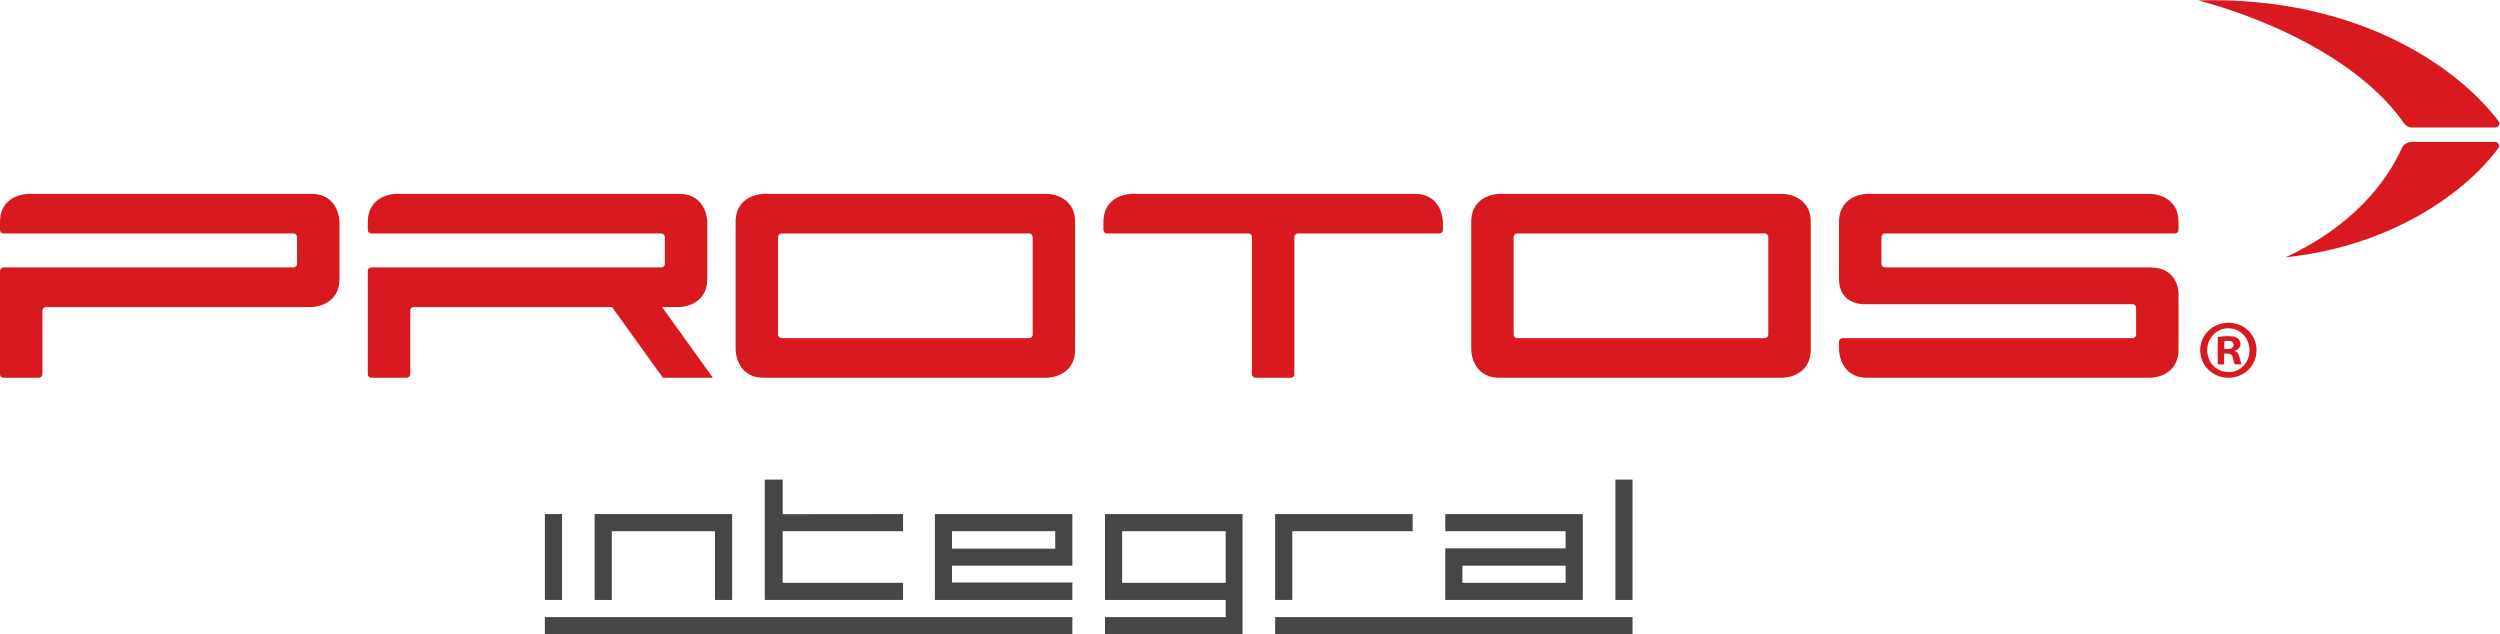 <?xml version="1.0" encoding="utf-8"?>
<svg xmlns="http://www.w3.org/2000/svg" height="77.013" id="svg2" version="1.1" viewBox="0 0 303.547 77.013" width="303.547">
  <defs id="defs6"/>
  <g id="g10" transform="matrix(1.333,0,0,-1.333,0,77.013)">
    <g id="g12" transform="scale(0.1)">
      <path d="m 2002.45,577.41 c 146.63,3.926 237.61,-62.383 273.41,-110.097 0.43,-0.575 0.7,-1.313 0.7,-2.11 0,-1.98 -1.61,-3.598 -3.61,-3.598 l -75.52,-0.019 c -3.37,0 -6.44,1.84 -8.15,4.473 -31.98,46.152 -101.46,88.152 -186.83,111.351" id="path14" style="fill:#d91920;fill-opacity:1;fill-rule:nonzero;stroke:none"/>
      <path d="m 2081.84,343.371 c 61.64,28.586 92.23,69.063 105.78,99.234 1.51,3.434 5.1,5.86 9.1,5.86 l 76.03,0.015 c 1.98,0 3.57,-1.613 3.57,-3.593 0,-0.844 -0.29,-1.617 -0.78,-2.227 -29.7,-40.078 -96.58,-89.015 -193.7,-99.289" id="path16" style="fill:#d91920;fill-opacity:1;fill-rule:nonzero;stroke:none"/>
      <path d="m 2026.02,259.828 h 2.74 c 3.2,0 5.8,1.074 5.8,3.652 0,2.286 -1.68,3.809 -5.33,3.809 -1.54,0 -2.59,-0.148 -3.21,-0.312 z m -0.15,-14.004 h -5.78 v 24.961 c 2.29,0.313 5.48,0.781 9.58,0.781 4.73,0 6.85,-0.781 8.53,-1.992 1.53,-1.074 2.59,-2.91 2.59,-5.332 0,-3.027 -2.29,-5.019 -5.18,-5.937 v -0.313 c 2.44,-0.742 3.67,-2.715 4.42,-6.074 0.76,-3.809 1.38,-5.176 1.82,-6.094 h -6.08 c -0.76,0.918 -1.21,3.067 -1.99,6.094 -0.44,2.586 -1.98,3.789 -5.17,3.789 h -2.74 z m -15.38,12.949 c 0,-11.125 8.37,-19.96 19.49,-19.96 10.81,-0.157 19.03,8.835 19.03,19.804 0,11.113 -8.22,20.098 -19.34,20.098 -10.81,0 -19.18,-8.985 -19.18,-19.942 z m 44.91,0 c 0,-14.003 -11.25,-25.117 -25.57,-25.117 -14.31,0 -25.74,11.114 -25.74,25.117 0,14.004 11.43,24.961 25.89,24.961 14.17,0 25.42,-10.957 25.42,-24.961" id="path18" style="fill:#d91920;fill-opacity:1;fill-rule:nonzero;stroke:none"/>
      <path d="m 618.504,401.168 c 25.766,0 25.766,-25.773 25.766,-25.773 v -51.54 c 0,-25.781 -25.766,-25.781 -25.766,-25.781 h -15.481 l 46.364,-64.418 h -45.582 l -46.36,64.418 H 376.902 c -1.769,0 -3.218,-1.441 -3.218,-3.211 v -58.008 c 0,-1.75 -1.442,-3.199 -3.219,-3.199 H 338.25 c -1.789,0 -3.227,1.449 -3.227,3.199 v 94.083 c 0,1.789 1.438,3.226 3.227,3.226 h 264.156 c 1.766,0 3.207,1.441 3.207,3.219 v 24.484 c 0,1.778 -1.441,3.211 -3.207,3.211 H 338.25 c -1.789,0 -3.227,1.445 -3.227,3.231 v 7.086 c 0,25.773 25.77,25.773 25.77,25.773 h 257.711" id="path20" style="fill:#d91920;fill-opacity:1;fill-rule:nonzero;stroke:none"/>
      <path d="m 1942.46,300.66 c 1.8,0 3.24,-1.441 3.24,-3.219 v -24.484 c 0,-1.777 -1.44,-3.219 -3.24,-3.219 h -264.15 c -1.78,0 -3.22,-1.441 -3.22,-3.234 l 0.02,-7.086 c 0,0 0,-25.762 25.76,-25.762 h 257.69 c 0,0 25.79,0 25.79,25.762 v 51.543 c 0,0 0,23.203 -25.79,23.203 h -241.58 c -1.78,0 -3.22,1.441 -3.22,3.219 v 24.484 c 0,1.778 1.44,3.211 3.22,3.211 h 264.15 c 1.78,0 3.22,1.445 3.22,3.231 v 7.086 c 0,25.773 -25.79,25.773 -25.79,25.773 h -257.69 c 0,0 -25.78,0 -25.78,-25.773 v -51.54 c 0,-25.781 25.78,-23.195 25.78,-23.195 h 241.59" id="path22" style="fill:#d91920;fill-opacity:1;fill-rule:nonzero;stroke:none"/>
      <path d="m 1314.31,368.309 c 0,-1.786 -1.43,-3.231 -3.22,-3.231 h -128.84 c -1.79,0 -3.24,-1.433 -3.24,-3.211 V 236.855 c 0,-1.75 -1.44,-3.199 -3.2,-3.199 h -32.23 c -1.79,0 -3.22,1.449 -3.22,3.199 v 125.012 c 0,1.778 -1.44,3.211 -3.23,3.211 h -128.85 c -1.77,0 -3.22,1.445 -3.22,3.231 v 7.086 c 0,25.773 25.78,25.773 25.78,25.773 h 257.7 c 25.77,0 25.77,-25.773 25.77,-25.773 v -7.086" id="path24" style="fill:#d91920;fill-opacity:1;fill-rule:nonzero;stroke:none"/>
      <path d="m 940.625,272.957 c 0,-1.777 -1.43,-3.219 -3.207,-3.219 H 711.922 c -1.781,0 -3.223,1.442 -3.223,3.219 v 88.91 c 0,1.778 1.442,3.211 3.223,3.211 h 225.496 c 1.777,0 3.207,-1.433 3.207,-3.211 z M 953.52,401.168 H 695.809 c 0,0 -25.774,0 -25.774,-25.773 V 259.418 c 0,0 0,-25.762 25.774,-25.762 H 953.52 c 0,0 25.773,0 25.773,25.762 0,0 0,90.199 0,115.977 0,25.773 -25.773,25.773 -25.773,25.773" id="path26" style="fill:#d91920;fill-opacity:1;fill-rule:nonzero;stroke:none"/>
      <path d="m 1610.67,272.957 c 0,-1.777 -1.45,-3.219 -3.22,-3.219 h -225.48 c -1.79,0 -3.24,1.442 -3.24,3.219 v 88.91 c 0,1.778 1.45,3.211 3.24,3.211 h 225.48 c 1.77,0 3.22,-1.433 3.22,-3.211 z m 12.88,128.211 h -257.7 c 0,0 -25.77,0 -25.77,-25.773 V 259.418 c 0,0 0,-25.762 25.77,-25.762 h 257.7 c 0,0 25.79,0 25.79,25.762 0,0 0,90.199 0,115.977 0,25.773 -25.79,25.773 -25.79,25.773" id="path28" style="fill:#d91920;fill-opacity:1;fill-rule:nonzero;stroke:none"/>
      <path d="m 283.484,401.168 c 25.766,0 25.766,-25.773 25.766,-25.773 v -51.54 c 0,-25.781 -25.766,-25.781 -25.766,-25.781 H 41.887 c -1.785,0 -3.234,-1.441 -3.234,-3.211 v -58.008 c 0,-1.75 -1.441,-3.199 -3.207,-3.199 H 3.219 C 1.449,233.656 0,235.105 0,236.855 v 94.083 c 0,1.789 1.449,3.226 3.219,3.226 H 267.379 c 1.781,0 3.219,1.441 3.219,3.219 v 24.484 c 0,1.778 -1.438,3.219 -3.219,3.219 H 3.219 C 1.449,365.086 0,366.527 0,368.309 v 7.086 c 0,25.773 25.781,25.773 25.781,25.773 H 283.484" id="path30" style="fill:#d91920;fill-opacity:1;fill-rule:nonzero;stroke:none"/>
      <path d="M 496.309,31.27 V 109.5 h 15.629 V 31.27 h -15.629" id="path32" style="fill:#484546;fill-opacity:1;fill-rule:nonzero;stroke:none"/>
      <path d="M 651.266,31.27 V 93.879 H 557.258 V 31.27 H 541.617 V 109.5 H 666.879 V 31.27 h -15.613" id="path34" style="fill:#484546;fill-opacity:1;fill-rule:nonzero;stroke:none"/>
      <path d="M 696.59,31.27 V 140.895 h 16.332 v -31.52 c 36.586,0 73.031,0 109.625,0.125 V 93.879 H 712.922 V 46.863 H 822.547 V 31.27 H 696.59" id="path36" style="fill:#484546;fill-opacity:1;fill-rule:nonzero;stroke:none"/>
      <path d="m 961.188,93.879 h -94.02 V 77.981 h 94.02 z M 851.547,31.27 V 109.5 H 976.801 V 62.484 H 867.168 V 47.168 H 976.801 V 31.27 H 851.547" id="path38" style="fill:#484546;fill-opacity:1;fill-rule:nonzero;stroke:none"/>
      <path d="m 1116.43,93.879 h -94.29 V 46.863 h 94.29 z M 1006.51,0 v 15.648 h 109.92 V 31.27 H 1006.51 V 109.5 h 125.26 V 0 h -125.26" id="path40" style="fill:#484546;fill-opacity:1;fill-rule:nonzero;stroke:none"/>
      <path d="M 496.297,15.648 V 0 H 976.781 V 15.648 H 496.297" id="path42" style="fill:#484546;fill-opacity:1;fill-rule:nonzero;stroke:none"/>
      <path d="M 1161.49,15.648 V 0 h 325.54 v 15.648 h -325.54" id="path44" style="fill:#484546;fill-opacity:1;fill-rule:nonzero;stroke:none"/>
      <path d="M 1177.11,93.879 V 31.27 h -15.64 V 109.5 h 125.27 V 93.879 h -109.63" id="path46" style="fill:#484546;fill-opacity:1;fill-rule:nonzero;stroke:none"/>
      <path d="m 1426.08,62.484 h -94.02 V 46.863 h 94.02 z M 1316.45,31.27 v 46.988 h 109.63 V 93.879 H 1316.45 V 109.5 H 1441.7 V 31.27 h -125.25" id="path48" style="fill:#484546;fill-opacity:1;fill-rule:nonzero;stroke:none"/>
      <path d="M 1471.42,31.27 V 140.895 h 15.61 V 31.27 h -15.61" id="path50" style="fill:#484546;fill-opacity:1;fill-rule:nonzero;stroke:none"/>
    </g>
  </g>
</svg>